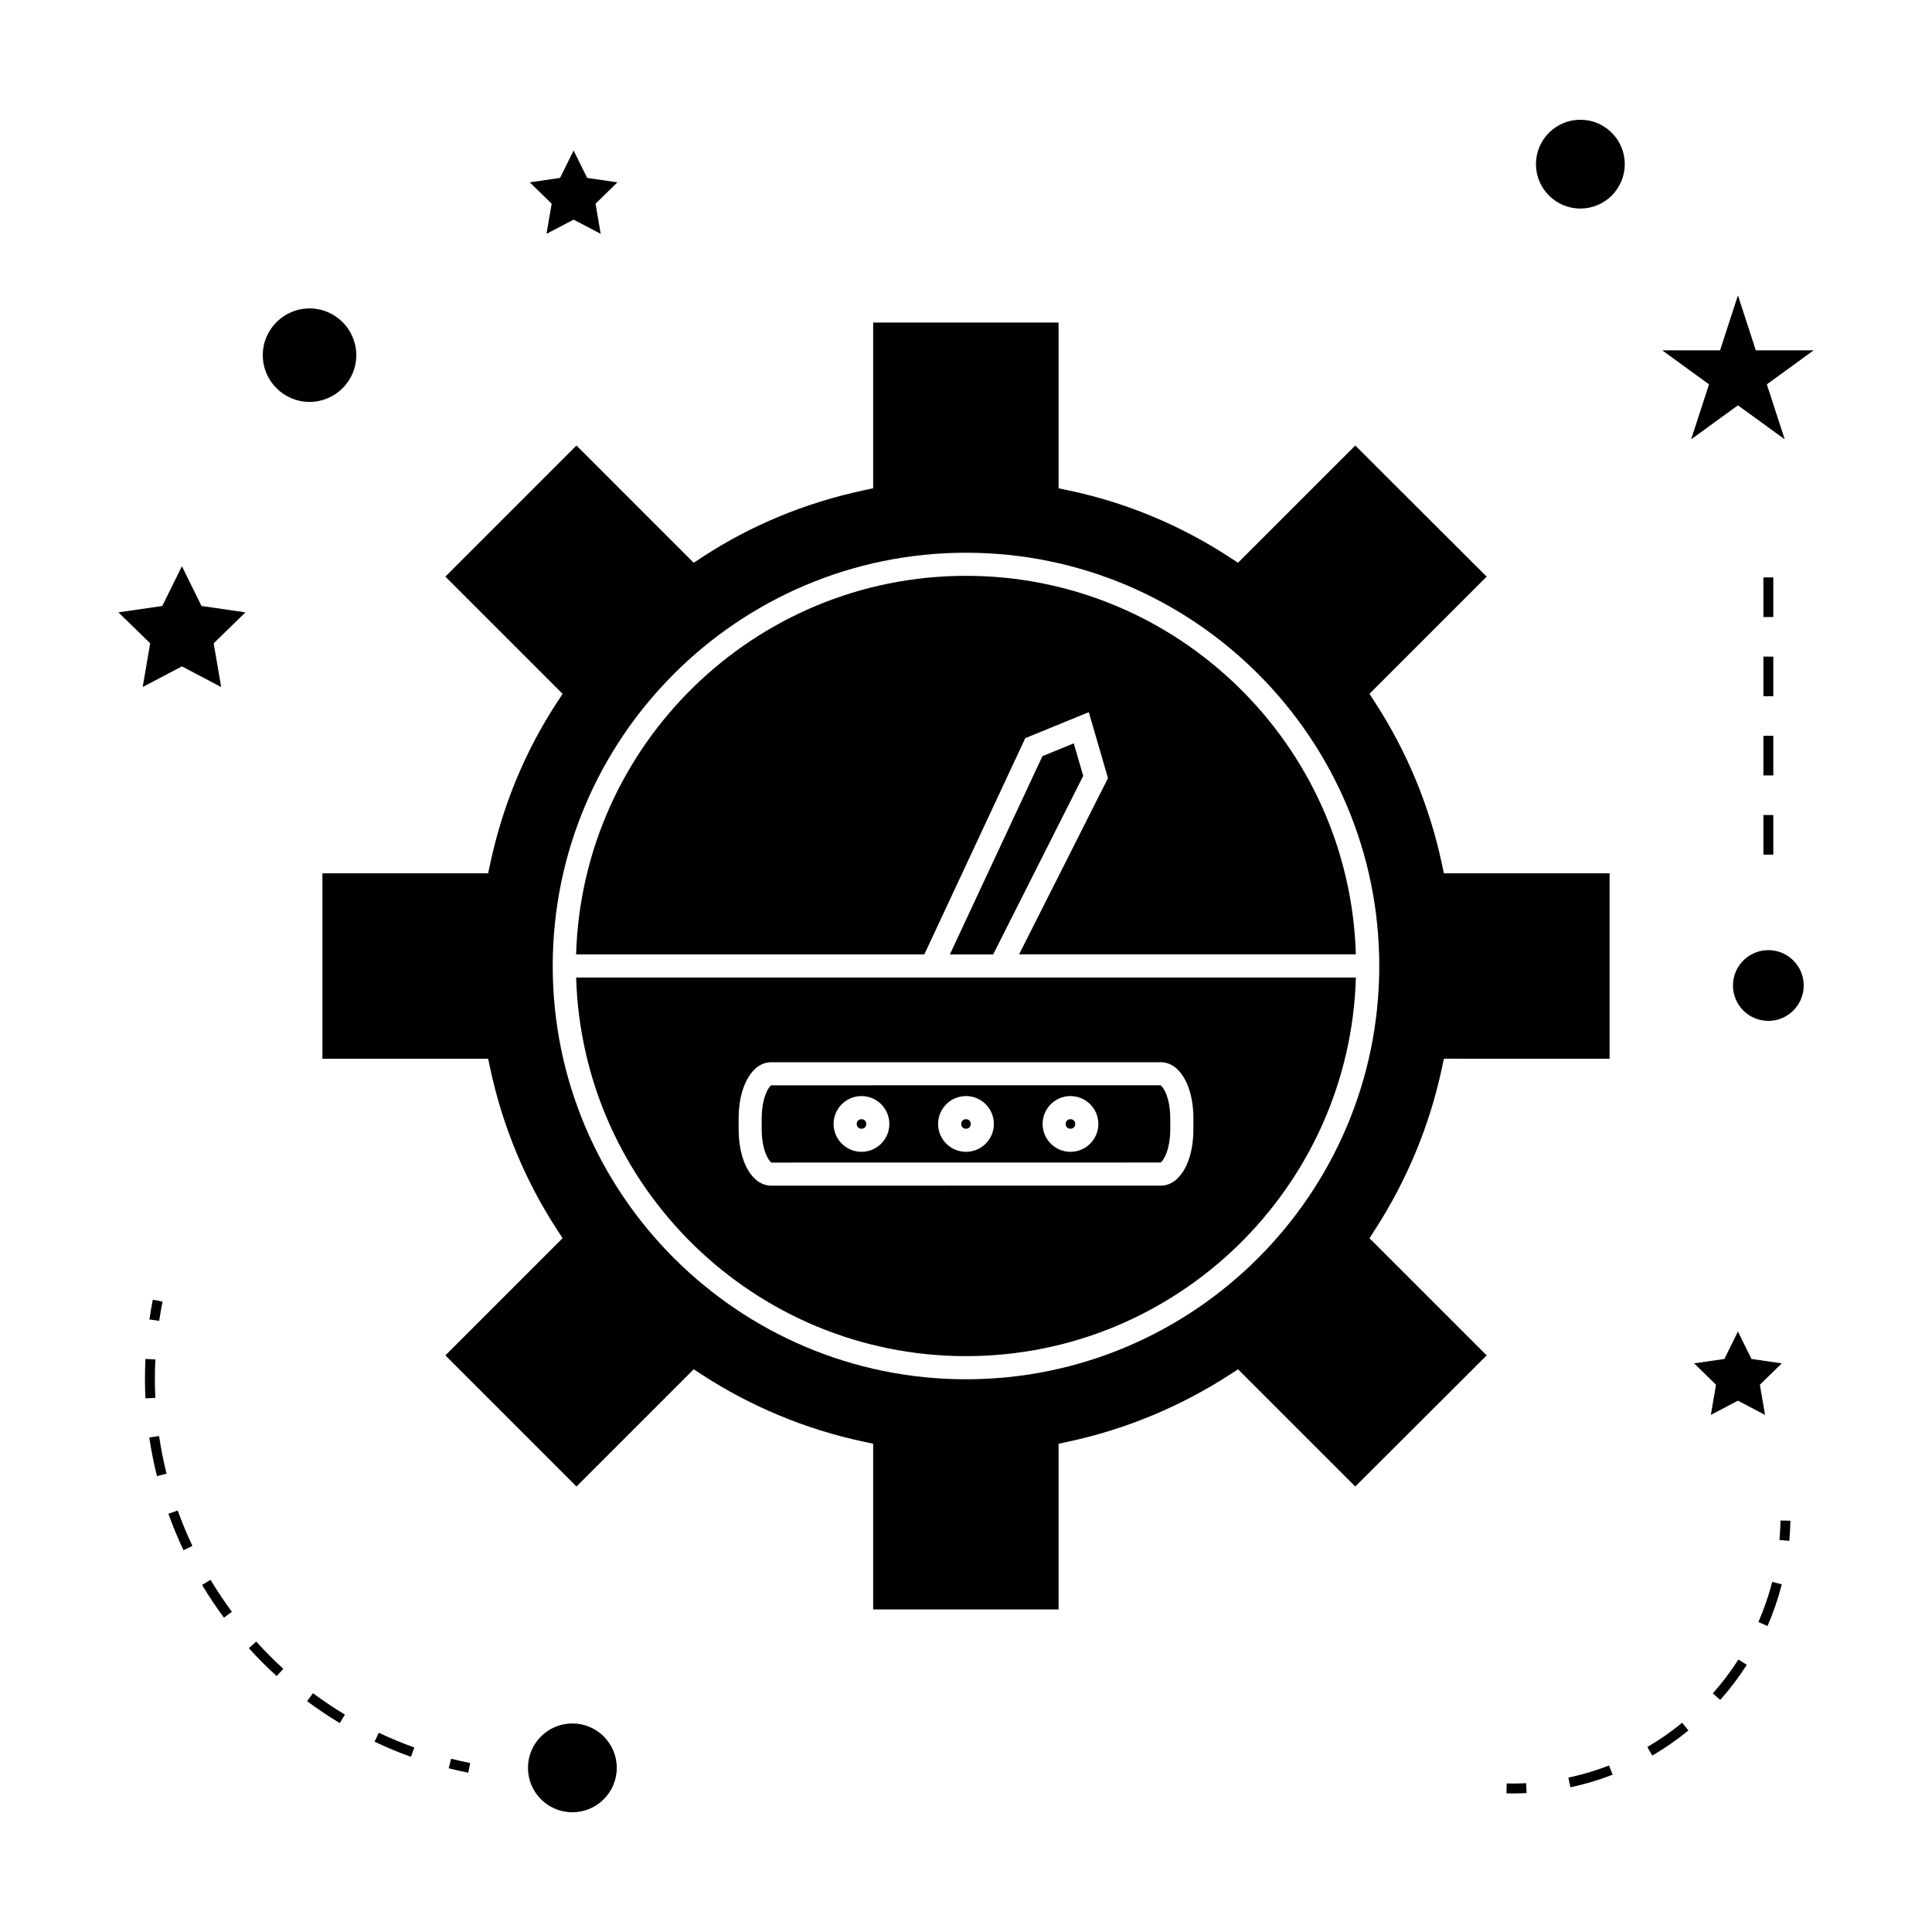 <?xml version="1.0" encoding="UTF-8"?>
<!-- Uploaded to: SVG Repo, www.svgrepo.com, Generator: SVG Repo Mixer Tools -->
<svg fill="#000000" width="800px" height="800px" version="1.1" viewBox="144 144 512 512" xmlns="http://www.w3.org/2000/svg">
 <g>
  <path d="m373.57 441.86c0 1.688-2.527 1.688-2.527 0 0-1.684 2.527-1.684 2.527 0"/>
  <path d="m386.11 403.06h-89.426c1.633 55.594 47.34 100.33 103.32 100.33s101.69-44.734 103.32-100.33zm74.152 37.309v2.953c0 8.629-3.633 14.887-8.637 14.887l-103.24 0.004c-5.008 0-8.637-6.262-8.637-14.887v-2.953c0-8.621 3.633-14.871 8.637-14.871h103.24c5.008-0.004 8.641 6.25 8.641 14.867z"/>
  <path d="m420.25 344.39-24.527 52.547h11.473l23.871-47.328-2.508-8.609z"/>
  <path d="m415.71 339.62 16.832-6.887 5.086 17.477-23.562 46.711h89.246c-1.633-55.586-47.336-100.32-103.32-100.32s-101.69 44.734-103.32 100.33h92.281z"/>
  <path d="m508.27 470.06c8.602-13.305 14.605-27.793 17.859-43.066l0.52-2.426 43.914 0.004v-49.137h-43.914l-0.52-2.426c-3.273-15.391-9.289-29.879-17.855-43.059l-1.355-2.078 31.059-31.059-34.82-34.746-31.074 31.066-2.078-1.359c-13.25-8.66-27.73-14.668-43.035-17.855l-2.441-0.508v-43.926h-49.133v43.914l-2.426 0.516c-15.598 3.328-30.078 9.332-43.051 17.855l-2.082 1.371-31.066-31.074-34.746 34.746 31.074 31.066-1.371 2.078c-8.527 12.992-14.535 27.48-17.848 43.051l-0.52 2.426h-43.918v49.137h43.914l0.52 2.426c3.289 15.457 9.301 29.941 17.855 43.055l1.359 2.078-31.066 31.062 34.746 34.746 31.059-31.062 2.082 1.355c13.168 8.57 27.656 14.574 43.059 17.859l2.426 0.516v43.914h49.133v-43.91l2.426-0.52c15.293-3.266 29.777-9.273 43.059-17.863l2.078-1.348 31.066 31.062 34.82-34.746-31.051-31.051zm-108.27 39.461c-60.391 0-109.52-49.133-109.52-109.52-0.004-60.391 49.129-109.52 109.52-109.52 60.387 0 109.52 49.133 109.52 109.52 0 60.387-49.133 109.52-109.52 109.52z"/>
  <path d="m345.86 440.37v2.953c0 5.441 1.875 8.48 2.625 8.773l103.06-0.016c0.766-0.367 2.586-3.402 2.586-8.758v-2.953c0-5.438-1.875-8.469-2.625-8.766l-103.13 0.016c-0.641 0.281-2.516 3.312-2.516 8.75zm81.824-5.902c4.078 0 7.394 3.316 7.394 7.383 0 4.078-3.316 7.394-7.394 7.394-4.074 0-7.383-3.316-7.383-7.394 0-4.066 3.309-7.383 7.383-7.383zm-27.688 0c4.078 0 7.391 3.316 7.391 7.383 0 4.078-3.312 7.394-7.391 7.394s-7.391-3.316-7.391-7.394c0-4.066 3.312-7.383 7.391-7.383zm-27.691 0c4.074 0 7.383 3.316 7.383 7.383 0 4.078-3.312 7.394-7.383 7.394-4.078 0-7.394-3.316-7.394-7.394-0.004-4.066 3.312-7.383 7.394-7.383z"/>
  <path d="m428.95 441.86c0 1.688-2.531 1.688-2.531 0 0-1.684 2.531-1.684 2.531 0"/>
  <path d="m401.26 441.86c0 1.688-2.527 1.688-2.527 0 0-1.684 2.527-1.684 2.527 0"/>
  <path d="m307.45 612.5c0 6.5-5.269 11.766-11.766 11.766-6.5 0-11.766-5.266-11.766-11.766 0-6.496 5.266-11.766 11.766-11.766 6.496 0 11.766 5.269 11.766 11.766"/>
  <path d="m192.21 294.06-5.203 10.531-11.625 1.691 8.418 8.199-1.988 11.586 10.398-5.469 10.402 5.469-1.984-11.586 8.414-8.199-11.637-1.691z"/>
  <path d="m299.6 191.15-3.582-7.277-3.598 7.277-8.027 1.172 5.809 5.656-1.375 7.992 7.191-3.766 7.172 3.766-1.367-7.992 5.801-5.656z"/>
  <path d="m604.57 515.19 7.184 3.781-1.367-8 5.801-5.668-8.027-1.164-3.59-7.269-3.586 7.269-8.027 1.164 5.805 5.668-1.371 8z"/>
  <path d="m604.57 222.27-4.734 14.574h-15.324l12.395 9.012-4.731 14.562 12.395-9 12.395 9-4.734-14.562 12.398-9.012h-15.32z"/>
  <path d="m574.58 187.5c0 6.5-5.266 11.766-11.766 11.766-6.496 0-11.766-5.266-11.766-11.766 0-6.496 5.269-11.766 11.766-11.766 6.5 0 11.766 5.269 11.766 11.766"/>
  <path d="m622 405.17c0 5.176-4.195 9.375-9.371 9.375-5.176 0-9.375-4.199-9.375-9.375s4.199-9.371 9.375-9.371c5.176 0 9.371 4.195 9.371 9.371"/>
  <path d="m213.64 238.12c0 6.84 5.562 12.391 12.391 12.391s12.391-5.559 12.391-12.391c0-6.828-5.562-12.387-12.391-12.387-6.828 0.004-12.391 5.566-12.391 12.387z"/>
  <path d="m262.91 612.62c1.711 0.43 3.438 0.82 5.184 1.172l0.516-2.57c-1.699-0.336-3.391-0.719-5.059-1.141z"/>
  <path d="m183.56 524.95c0.508 3.426 1.195 6.875 2.043 10.234l2.539-0.641c-0.82-3.281-1.492-6.641-1.988-9.977z"/>
  <path d="m243.26 605.57c3.133 1.484 6.383 2.84 9.652 4.008l0.883-2.473c-3.184-1.145-6.352-2.461-9.41-3.906z"/>
  <path d="m185.04 509.43c0-1.715 0.047-3.438 0.133-5.164l-2.625-0.133c-0.09 1.773-0.133 3.543-0.133 5.301 0 1.723 0.043 3.434 0.125 5.144l2.617-0.133c-0.074-1.668-0.117-3.336-0.117-5.016z"/>
  <path d="m209.95 580.78c2.312 2.57 4.797 5.062 7.363 7.398l1.77-1.938c-2.516-2.289-4.93-4.707-7.184-7.215z"/>
  <path d="m188.63 545.17c1.156 3.25 2.504 6.5 3.996 9.648l2.367-1.129c-1.449-3.066-2.762-6.234-3.894-9.398z"/>
  <path d="m197.55 564.02c1.777 2.969 3.731 5.894 5.793 8.68l2.109-1.559c-2.016-2.723-3.914-5.574-5.656-8.477z"/>
  <path d="m225.38 594.82c2.785 2.078 5.711 4.039 8.668 5.82l1.355-2.258c-2.891-1.73-5.742-3.641-8.453-5.668z"/>
  <path d="m187.07 488.95-2.57-0.516c-0.348 1.742-0.656 3.484-0.914 5.231l2.594 0.383c0.254-1.691 0.551-3.394 0.891-5.098z"/>
  <path d="m615.57 552.1 2.613 0.242c0.156-1.762 0.258-3.543 0.301-5.336l-2.625-0.051c-0.043 1.727-0.137 3.441-0.289 5.144z"/>
  <path d="m597.91 592.76 1.969 1.742c2.582-2.914 4.949-6.039 7.043-9.301l-2.215-1.418c-2.012 3.144-4.293 6.168-6.797 8.977z"/>
  <path d="m580.55 606.98 1.324 2.266c3.352-1.957 6.57-4.203 9.578-6.664l-1.664-2.031c-2.902 2.383-6.004 4.547-9.238 6.43z"/>
  <path d="m610 573.86 2.41 1.043c1.547-3.562 2.824-7.277 3.789-11.043l-2.543-0.645c-0.938 3.629-2.164 7.207-3.656 10.645z"/>
  <path d="m559.63 615.09 0.547 2.566c3.793-0.809 7.551-1.93 11.184-3.344l-0.945-2.441c-3.5 1.359-7.133 2.441-10.785 3.219z"/>
  <path d="m543.28 616.64-0.051 2.625c0.508 0.012 1.008 0.016 1.512 0.016 1.281 0 2.562-0.031 3.832-0.105l-0.133-2.613c-1.715 0.09-3.426 0.125-5.16 0.078z"/>
  <path d="m611.32 339h2.625v10.496h-2.625z"/>
  <path d="m611.32 297.02h2.625v10.496h-2.625z"/>
  <path d="m611.32 359.99h2.625v10.496h-2.625z"/>
  <path d="m611.32 318.01h2.625v10.496h-2.625z"/>
 </g>
</svg>